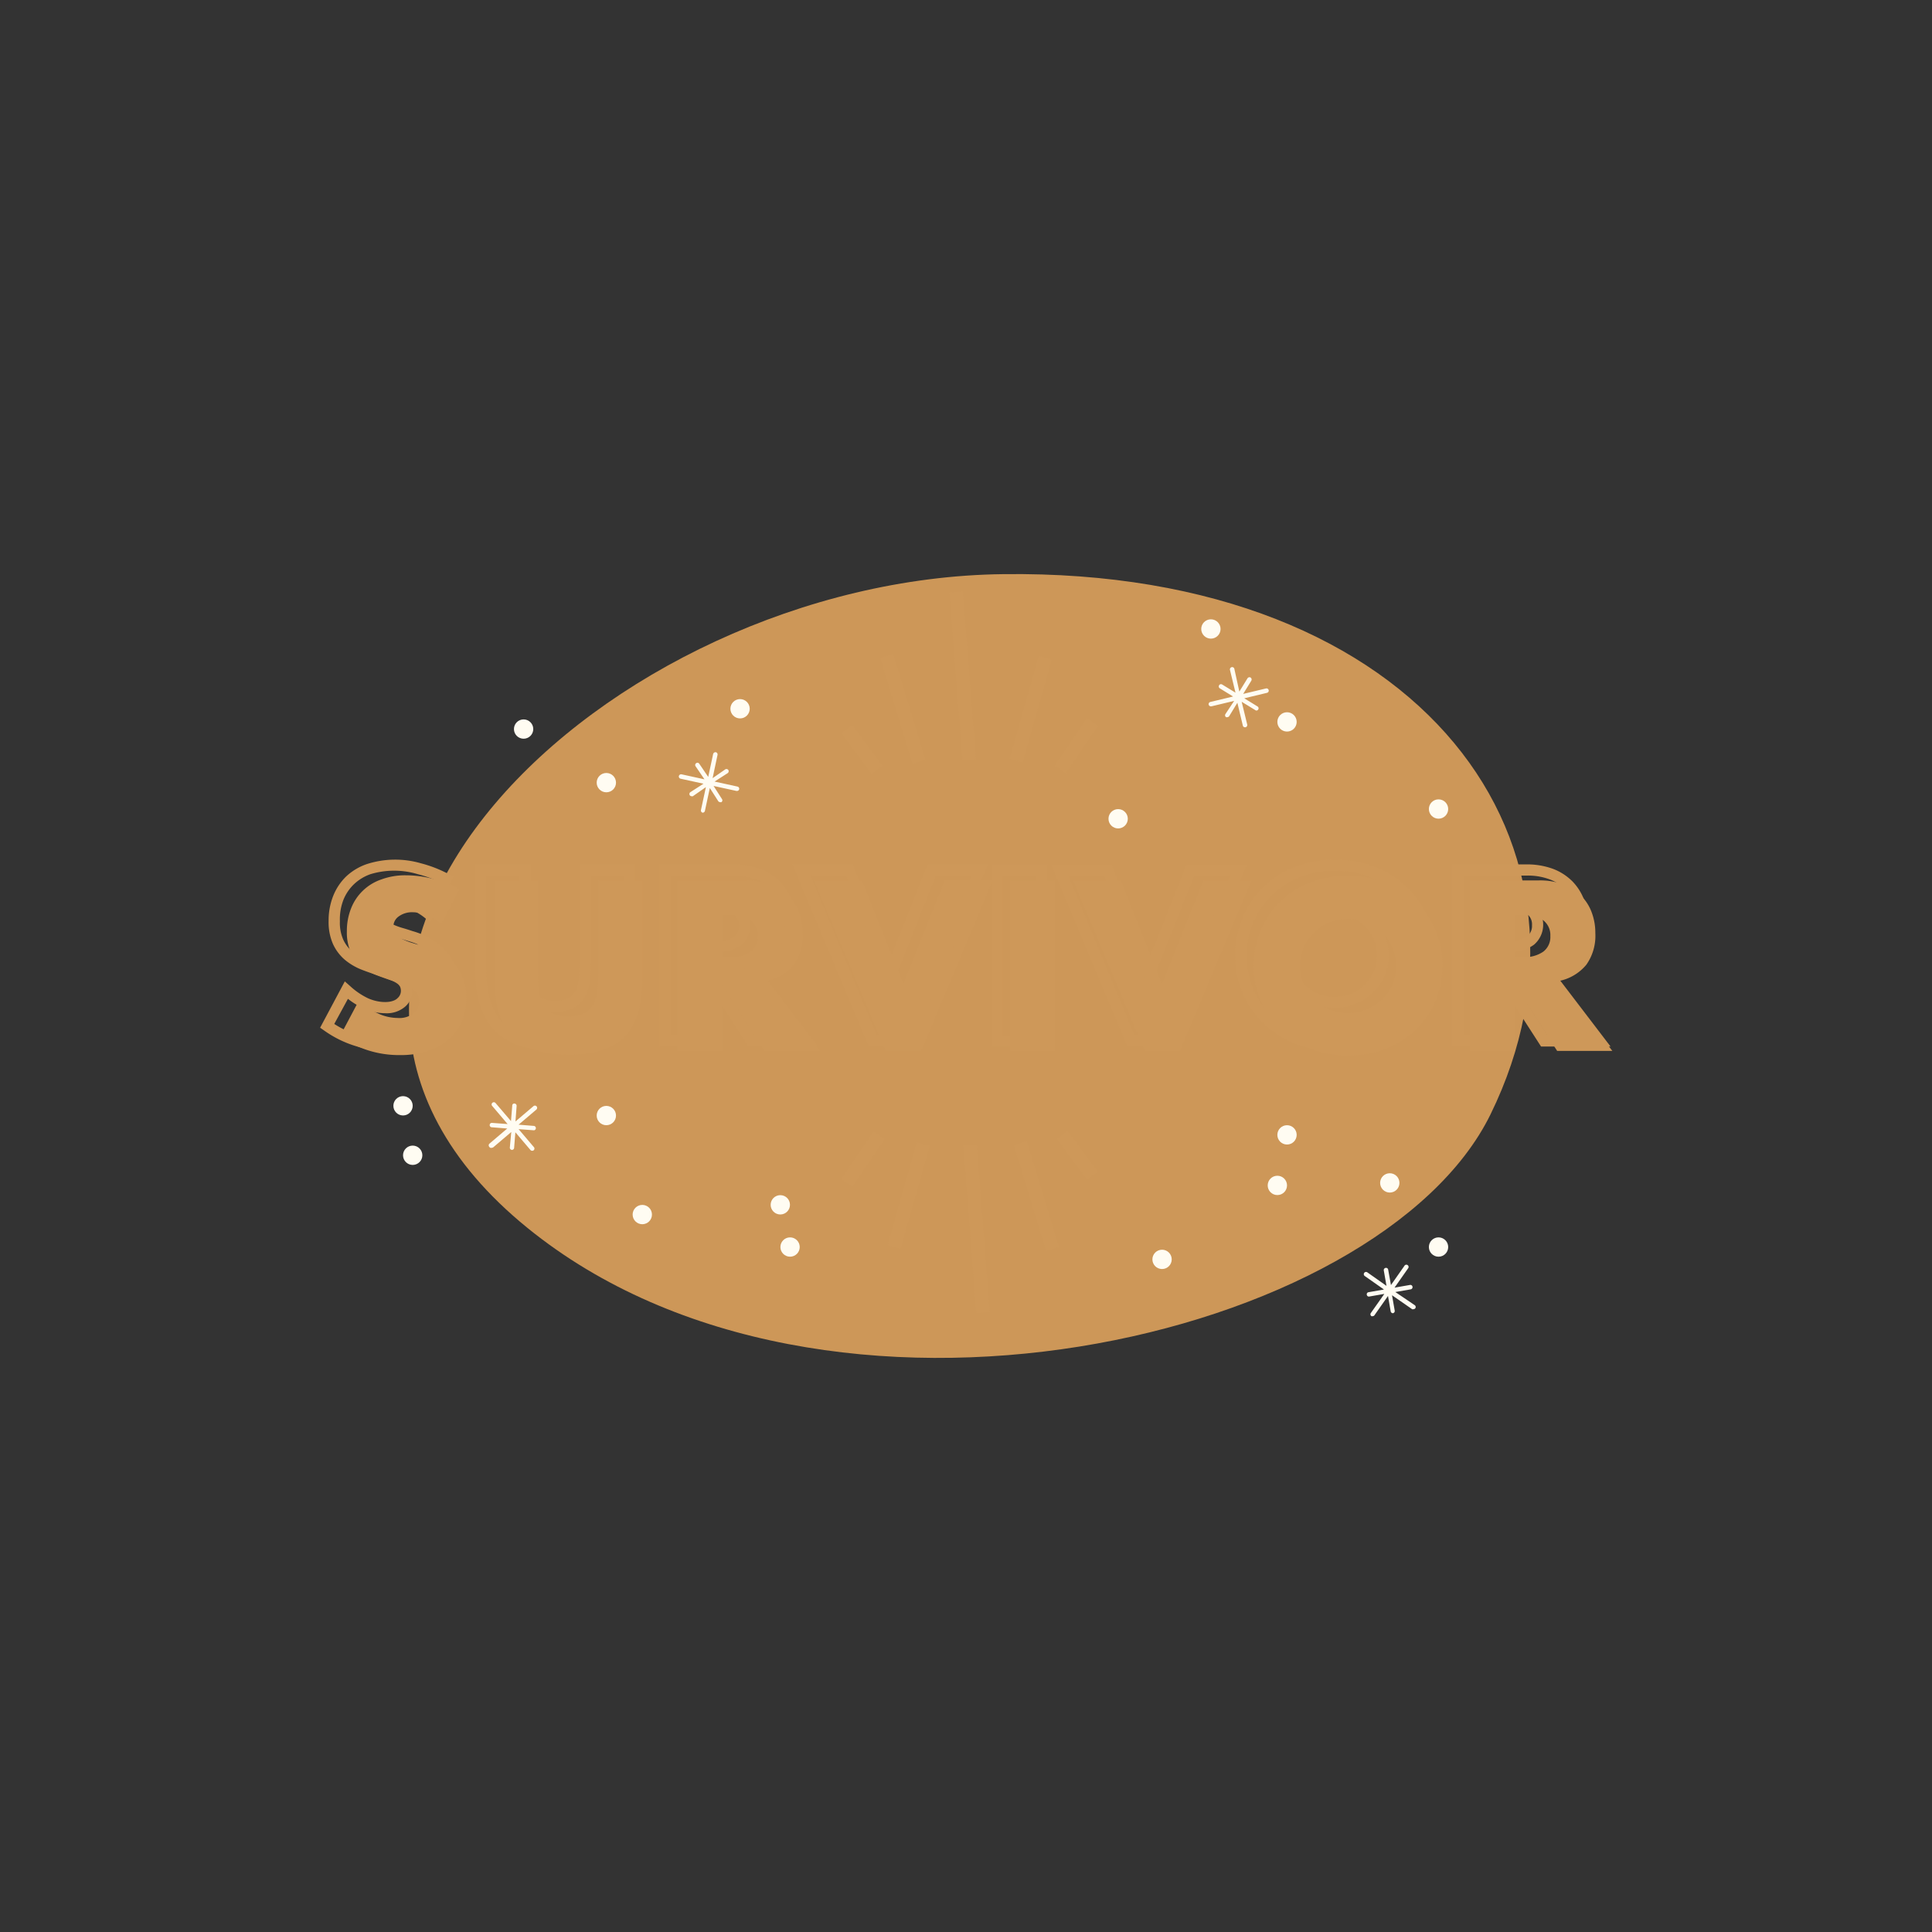 <?xml version="1.0" encoding="UTF-8" standalone="no"?><svg xmlns="http://www.w3.org/2000/svg" xmlns:xlink="http://www.w3.org/1999/xlink" fill="#000000" height="216" viewBox="0 0 216 216" width="216"><rect x="0" y="0" width="216" height="216" fill="#333333" stroke="none"/><path d="M166.64,124.59c14.5-29.61-7.2-61-54.5-60.4-44.31.52-89.48,43.62-53.16,73.1C92.31,164.35,154.28,149.82,166.64,124.59Z" fill="#cd9758"/><circle cx="82.74" cy="79.24" fill="#fffcf2" r="1.08"/><circle cx="143.89" cy="80.71" fill="#fffcf2" r="1.08"/><circle cx="155.38" cy="132.25" fill="#fffcf2" r="1.08"/><circle cx="129.92" cy="140.8" fill="#fffcf2" r="1.08"/><circle cx="71.81" cy="135.79" fill="#fffcf2" r="1.08"/><circle cx="46.14" cy="129.16" fill="#fffcf2" r="1.08"/><circle cx="87.24" cy="134.7" fill="#fffcf2" r="1.08"/><circle cx="142.81" cy="132.53" fill="#fffcf2" r="1.08"/><circle cx="88.33" cy="139.42" fill="#fffcf2" r="1.08"/><circle cx="67.79" cy="124.72" fill="#fffcf2" r="1.08"/><circle cx="45.06" cy="123.63" fill="#fffcf2" r="1.08"/><circle cx="143.89" cy="126.88" fill="#fffcf2" r="1.08"/><circle cx="160.83" cy="90.45" fill="#fffcf2" r="1.08"/><circle cx="160.83" cy="139.42" fill="#fffcf2" r="1.08"/><circle cx="58.54" cy="81.51" fill="#fffcf2" r="1.08"/><circle cx="67.79" cy="87.5" fill="#fffcf2" r="1.08"/><circle cx="125.01" cy="91.54" fill="#fffcf2" r="1.08"/><circle cx="135.38" cy="70.32" fill="#fffcf2" r="1.08"/><path d="M106.87 66.17H108.38V84.98H106.87z" fill="#ce9859" transform="rotate(-4.43 107.514 75.494)"/><path d="M100.18 73.05H101.69V85.44H100.18z" fill="#ce9859" transform="rotate(-16.92 100.95 79.234)"/><path d="M109.25 78.53H121.2V80.04H109.25z" fill="#ce9859" transform="rotate(-74.15 115.231 79.284)"/><path d="M117.12 82.61H123.55V84.12H117.12z" fill="#ce9859" transform="rotate(-55.85 120.345 83.362)"/><path d="M95.61 80.95H97.12V86.63H95.61z" fill="#ce9859" transform="rotate(-36.61 96.365 83.793)"/><path d="M108.43 127.97H109.94V146.78H108.43z" fill="#ce9859" transform="rotate(-4.42 109.27 137.477)"/><path d="M115.12 127.52H116.63V139.91H115.12z" fill="#ce9859" transform="rotate(-16.92 115.902 133.72)"/><path d="M95.61 132.91H107.56V134.42H95.61z" fill="#ce9859" transform="rotate(-74.15 101.586 133.662)"/><path d="M93.27 128.83H99.7V130.34H93.27z" fill="#ce9859" transform="rotate(-55.85 96.485 129.587)"/><path d="M119.69 126.32H121.2V132H119.69z" fill="#ce9859" transform="rotate(-36.61 120.441 129.168)"/><path d="M49.34,103.31a6,6,0,0,0-1.62-1,4.31,4.31,0,0,0-1.56-.32,2.5,2.5,0,0,0-1.57.46,1.39,1.39,0,0,0-.61,1.18,1.16,1.16,0,0,0,.31.84,2.55,2.55,0,0,0,.79.57,7.16,7.16,0,0,0,1.11.41l1.23.38A7.65,7.65,0,0,1,51,108a5.34,5.34,0,0,1,1.13,3.53,6.8,6.8,0,0,1-.5,2.65,5.66,5.66,0,0,1-1.44,2,6.72,6.72,0,0,1-2.32,1.31,9.76,9.76,0,0,1-3.13.47A11.48,11.48,0,0,1,38,115.87l2.12-4a8.65,8.65,0,0,0,2.2,1.46,5.27,5.27,0,0,0,2.15.48,2.54,2.54,0,0,0,1.8-.55,1.68,1.68,0,0,0,.6-1.27,1.72,1.72,0,0,0-.15-.74,1.53,1.53,0,0,0-.51-.58,4.08,4.08,0,0,0-.92-.5c-.38-.15-.84-.32-1.38-.5s-1.27-.43-1.88-.67a6.08,6.08,0,0,1-1.64-1,4.72,4.72,0,0,1-1.17-1.53,5.52,5.52,0,0,1-.44-2.34,6.84,6.84,0,0,1,.47-2.57,5.55,5.55,0,0,1,3.39-3.24,7.65,7.65,0,0,1,2.74-.46,12,12,0,0,1,3,.39,13.16,13.16,0,0,1,3,1.15Z" fill="#ce9859"/><path d="M60.16,98.43v10.36q0,.84.06,1.71a4.64,4.64,0,0,0,.38,1.58,2.63,2.63,0,0,0,1,1.15,4.39,4.39,0,0,0,3.83,0,2.74,2.74,0,0,0,1-1.15,4.65,4.65,0,0,0,.4-1.58q.06-.87.06-1.71V98.43h4.93v11c0,3-.68,5.13-2,6.49s-3.44,2-6.25,2-4.9-.68-6.27-2-2-3.53-2-6.49v-11Z" fill="#ce9859"/><path d="M91.65,117.49H85.48l-4.73-7.33v7.33h-5V98.43h7.71a7.6,7.6,0,0,1,2.78.47,5.24,5.24,0,0,1,3.12,3.15,6.48,6.48,0,0,1,.39,2.27,5.61,5.61,0,0,1-1,3.53,5.29,5.29,0,0,1-3.09,1.83ZM80.75,107h.94a3.57,3.57,0,0,0,2.25-.61,2.06,2.06,0,0,0,.78-1.74,2.09,2.09,0,0,0-.78-1.75,3.63,3.63,0,0,0-2.25-.6h-.94Z" fill="#ce9859"/><path d="M96.37,98.43,101,110l4.63-11.6H111l-8,19.06H99L91,98.43Z" fill="#ce9859"/><path d="M117.93,98.43v19.06h-5V98.43Z" fill="#ce9859"/><path d="M125.31,98.43l4.6,11.6,4.63-11.6h5.38l-8,19.06h-3.94l-8-19.06Z" fill="#ce9859"/><path d="M140.17,108a9.86,9.86,0,0,1,.79-4,9.76,9.76,0,0,1,2.17-3.19,10,10,0,0,1,3.32-2.14,12.14,12.14,0,0,1,8.51,0,10.28,10.28,0,0,1,3.35,2.14,9.79,9.79,0,0,1,2.18,3.19,10.32,10.32,0,0,1,0,7.92,9.79,9.79,0,0,1-2.18,3.19,10.28,10.28,0,0,1-3.35,2.14,12.14,12.14,0,0,1-8.51,0,10,10,0,0,1-3.32-2.14,9.76,9.76,0,0,1-2.17-3.19A9.9,9.9,0,0,1,140.17,108Zm5.18,0a5.19,5.19,0,0,0,.43,2.1,5.47,5.47,0,0,0,1.17,1.67,5.11,5.11,0,0,0,1.7,1.09,5.5,5.5,0,0,0,4.12,0,5.41,5.41,0,0,0,1.72-1.09,5.15,5.15,0,0,0,1.17-1.67,5.23,5.23,0,0,0,0-4.2,5.15,5.15,0,0,0-1.17-1.67,5.62,5.62,0,0,0-1.72-1.1,5.64,5.64,0,0,0-4.12,0,5.3,5.3,0,0,0-1.7,1.1,5.47,5.47,0,0,0-1.17,1.67A5.19,5.19,0,0,0,145.35,108Z" fill="#ce9859"/><path d="M180.26,117.49h-6.17l-4.73-7.33v7.33h-5V98.43h7.71a7.6,7.6,0,0,1,2.78.47,5.24,5.24,0,0,1,3.12,3.15,6.48,6.48,0,0,1,.39,2.27,5.61,5.61,0,0,1-1,3.53,5.29,5.29,0,0,1-3.09,1.83ZM169.36,107h.94a3.57,3.57,0,0,0,2.25-.61,2.06,2.06,0,0,0,.78-1.74,2.09,2.09,0,0,0-.78-1.75,3.63,3.63,0,0,0-2.25-.6h-.94Z" fill="#ce9859"/><path d="M43.25,117.48a12.14,12.14,0,0,1-7-2.26l-.46-.32,2.76-5.18.6.53a8,8,0,0,0,2,1.36c1.31.58,2.74.54,3.28,0a1.08,1.08,0,0,0,.39-.81,1.14,1.14,0,0,0-.09-.48,1.07,1.07,0,0,0-.31-.35,3.71,3.71,0,0,0-.78-.41c-.37-.15-.82-.31-1.35-.49s-1.29-.43-1.91-.68a6.79,6.79,0,0,1-1.82-1.08,5.15,5.15,0,0,1-1.32-1.74,6.06,6.06,0,0,1-.5-2.6,7.39,7.39,0,0,1,.51-2.8A6.24,6.24,0,0,1,38.69,98,6.41,6.41,0,0,1,41,96.61a10.35,10.35,0,0,1,6.07-.09,14.14,14.14,0,0,1,3.1,1.21l.54.29-2.6,5.1-.6-.49a5.85,5.85,0,0,0-1.46-.88,2.75,2.75,0,0,0-2.53.06.82.82,0,0,0-.35.69.53.53,0,0,0,.14.41,1.89,1.89,0,0,0,.6.43,7,7,0,0,0,1,.38c.42.12.83.25,1.25.39A8.21,8.21,0,0,1,50,106.46a6,6,0,0,1,1.27,3.93,7.51,7.51,0,0,1-.54,2.89,6.14,6.14,0,0,1-1.6,2.26A7.32,7.32,0,0,1,46.58,117,10.45,10.45,0,0,1,43.25,117.48Zm-5.88-3a10.84,10.84,0,0,0,5.88,1.73,9.45,9.45,0,0,0,2.93-.43,6.35,6.35,0,0,0,2.11-1.19,5,5,0,0,0,1.27-1.81,6.2,6.2,0,0,0,.45-2.41,4.69,4.69,0,0,0-1-3.13,7.05,7.05,0,0,0-3.27-2l-1.2-.37a6.79,6.79,0,0,1-1.21-.46,3.2,3.2,0,0,1-1-.7,1.76,1.76,0,0,1-.47-1.26,2,2,0,0,1,.85-1.69,4,4,0,0,1,3.74-.22,6,6,0,0,1,1.17.62L49,98.55a12.28,12.28,0,0,0-2.27-.81,9.14,9.14,0,0,0-5.33,0,5.17,5.17,0,0,0-1.85,1.14,5,5,0,0,0-1.17,1.76A6.12,6.12,0,0,0,38,103a4.68,4.68,0,0,0,.38,2.06,3.82,3.82,0,0,0,1,1.32,5.15,5.15,0,0,0,1.47.87c.6.24,1.22.46,1.84.66s1,.37,1.42.52a4.63,4.63,0,0,1,1.07.57,2.12,2.12,0,0,1,.9,1.83,2.28,2.28,0,0,1-.79,1.72,3.15,3.15,0,0,1-2.23.73,5.84,5.84,0,0,1-2.4-.54,8.13,8.13,0,0,1-1.76-1.07Z" fill="#ce9859"/><path d="M62.06,117.48c-3,0-5.23-.75-6.71-2.23s-2.23-3.81-2.23-6.94V96.64h6.2v11c0,.54,0,1.1.06,1.66a4.11,4.11,0,0,0,.33,1.37,2,2,0,0,0,.77.88,2.92,2.92,0,0,0,1.58.34,2.84,2.84,0,0,0,1.56-.34,2.09,2.09,0,0,0,.78-.89,3.88,3.88,0,0,0,.33-1.36c0-.56.07-1.12.07-1.66v-11H71v11.67c0,3.13-.74,5.46-2.21,6.94S65,117.48,62.06,117.48ZM54.37,97.89v10.42c0,2.78.63,4.82,1.86,6.06s3.2,1.86,5.83,1.86,4.58-.63,5.81-1.86,1.85-3.28,1.85-6.06V97.89H66.05v9.74c0,.57,0,1.15-.07,1.75a5.18,5.18,0,0,1-.45,1.8,3.32,3.32,0,0,1-1.22,1.41,4,4,0,0,1-2.25.54,4.11,4.11,0,0,1-2.26-.54,3.24,3.24,0,0,1-1.23-1.42,5.06,5.06,0,0,1-.43-1.79c0-.59-.07-1.18-.07-1.75V97.89Z" fill="#ce9859"/><path d="M91.45,117H83.68l-3.76-5.83V117h-6.2V96.64h8.33a8.43,8.43,0,0,1,3,.51,6.13,6.13,0,0,1,2.18,1.43,6,6,0,0,1,1.3,2.09,7.28,7.28,0,0,1,.43,2.49,6.25,6.25,0,0,1-1.18,3.91,5.56,5.56,0,0,1-2.54,1.78Zm-7.09-1.25h4.56l-5.81-7.57,1-.22a4.75,4.75,0,0,0,2.74-1.61,5,5,0,0,0,.92-3.14,5.79,5.79,0,0,0-.36-2.06,4.81,4.81,0,0,0-1-1.66,4.75,4.75,0,0,0-1.74-1.12,7,7,0,0,0-2.55-.43H75V115.7h3.7v-8.83Zm-4.13-9.29H78.67v-6h1.56a4.2,4.2,0,0,1,2.63.74,2.94,2.94,0,0,1,0,4.47A4.22,4.22,0,0,1,80.23,106.41Zm-.31-1.25h.31a3,3,0,0,0,1.87-.48,1.71,1.71,0,0,0,0-2.49,3,3,0,0,0-1.87-.48h-.31Z" fill="#ce9859"/><path d="M101.9,117H97.13L88.59,96.64h6.75l4.18,10.54,4.19-10.54h6.75ZM98,115.7h3.11l7.51-17.81h-4l-5,12.67-5-12.67h-4Z" fill="#ce9859"/><path d="M117.1,117h-6.21V96.64h6.21Zm-5-1.25h3.71V97.89h-3.71Z" fill="#ce9859"/><path d="M130.84,117h-4.78l-8.53-20.31h6.75l4.17,10.54,4.2-10.54h6.75Zm-4-1.25H130l7.51-17.81h-4l-5.05,12.67-5-12.67h-4Z" fill="#ce9859"/><path d="M149.25,117.48a12.11,12.11,0,0,1-4.49-.81,10.63,10.63,0,0,1-3.53-2.28,10.47,10.47,0,0,1-2.31-3.39,11,11,0,0,1,0-8.4,10.39,10.39,0,0,1,5.84-5.67,12.68,12.68,0,0,1,9,0,10.49,10.49,0,0,1,5.88,5.66,10.65,10.65,0,0,1-2.33,11.81,10.86,10.86,0,0,1-3.55,2.27A12.17,12.17,0,0,1,149.25,117.48Zm0-20.12a10.91,10.91,0,0,0-4,.73,9.48,9.48,0,0,0-5.15,12.42,9.13,9.13,0,0,0,2,3,9.29,9.29,0,0,0,3.11,2,11.46,11.46,0,0,0,8.05,0,9.43,9.43,0,0,0,3.14-2,9.27,9.27,0,0,0,2.05-3,9.79,9.79,0,0,0,0-7.42,9.31,9.31,0,0,0-2.05-3,9.43,9.43,0,0,0-3.14-2A10.93,10.93,0,0,0,149.25,97.36Zm0,15.32a6.1,6.1,0,0,1-2.29-.44,5.91,5.91,0,0,1-1.91-1.23,6,6,0,0,1-1.3-1.86,6,6,0,0,1,0-4.71,5.88,5.88,0,0,1,3.21-3.09,6.25,6.25,0,0,1,4.58,0,6,6,0,0,1,1.92,1.23,5.88,5.88,0,0,1,1.32,1.86,6,6,0,0,1,0,4.71,6.06,6.06,0,0,1-5.53,3.53Zm0-10.52a4.83,4.83,0,0,0-1.82.35,4.65,4.65,0,0,0-2.54,2.44,4.79,4.79,0,0,0,0,3.69,4.81,4.81,0,0,0,1,1.47,4.6,4.6,0,0,0,1.51,1,5,5,0,0,0,3.65,0,4.93,4.93,0,0,0,1.52-1,4.84,4.84,0,0,0,1-1.47,4.79,4.79,0,0,0,0-3.69,4.68,4.68,0,0,0-2.56-2.44A4.88,4.88,0,0,0,149.25,102.16Z" fill="#ce9859"/><path d="M180.06,117h-7.77l-3.76-5.83V117h-6.21V96.64h8.34a8.43,8.43,0,0,1,3,.51,6.13,6.13,0,0,1,2.18,1.43,6,6,0,0,1,1.29,2.09,7,7,0,0,1,.44,2.49,6.25,6.25,0,0,1-1.18,3.91,5.53,5.53,0,0,1-2.55,1.78ZM173,115.7h4.56l-5.81-7.57.94-.22a4.75,4.75,0,0,0,2.75-1.61,5,5,0,0,0,.92-3.14,5.75,5.75,0,0,0-.36-2.06,4.69,4.69,0,0,0-1-1.66,4.76,4.76,0,0,0-1.73-1.12,7,7,0,0,0-2.55-.43h-7.09V115.7h3.71v-8.83Zm-4.13-9.29h-1.56v-6h1.56a4.22,4.22,0,0,1,2.63.74,2.94,2.94,0,0,1,0,4.47A4.22,4.22,0,0,1,168.84,106.41Zm-.31-1.25h.31a3,3,0,0,0,1.87-.48,1.47,1.47,0,0,0,.54-1.25,1.44,1.44,0,0,0-.55-1.24,3,3,0,0,0-1.86-.48h-.31Z" fill="#ce9859"/><path d="M80.22,84.4a.25.25,0,0,0-.19-.3.27.27,0,0,0-.3.2l-.55,2.56-1-1.47a.24.24,0,0,0-.34-.07.25.25,0,0,0-.08.34l1,1.47-2.56-.56a.26.26,0,0,0-.3.19.25.25,0,0,0,.19.3l2.56.56-1.46.94a.25.25,0,0,0,.13.46.23.23,0,0,0,.14,0L78.92,88l-.55,2.56a.25.25,0,0,0,.19.3h0a.26.26,0,0,0,.25-.2l.55-2.56.94,1.47a.26.26,0,0,0,.21.11.23.23,0,0,0,.14,0,.24.24,0,0,0,.07-.34l-.94-1.47,2.56.56h.06a.25.25,0,0,0,.24-.19.25.25,0,0,0-.19-.3l-2.56-.56,1.46-.94a.26.26,0,0,0,.08-.35.26.26,0,0,0-.35-.07L79.67,87Z" fill="#fffcf2"/><path d="M140.46,79.44a.24.24,0,0,0,.21-.12.24.24,0,0,0-.08-.34l-1.48-.91,2.54-.61a.25.25,0,0,0-.11-.49l-2.55.61.91-1.48a.27.27,0,0,0-.08-.35.26.26,0,0,0-.35.09l-.91,1.48L138,74.77a.25.25,0,0,0-.3-.18.26.26,0,0,0-.19.3l.62,2.55-1.49-.91a.24.24,0,0,0-.34.08.25.25,0,0,0,.08.35l1.48.91-2.54.61a.25.25,0,0,0-.19.3.26.26,0,0,0,.24.19h.06l2.55-.61L137,79.84a.25.25,0,0,0,.08.34.22.22,0,0,0,.13,0,.25.25,0,0,0,.22-.12l.91-1.49.61,2.55a.24.24,0,0,0,.24.19h.06a.26.26,0,0,0,.19-.31l-.62-2.54,1.49.91A.31.31,0,0,0,140.46,79.44Z" fill="#fffcf2"/><path d="M55,128.32a.27.27,0,0,0,.16-.06l2-1.7L57,128.3a.25.25,0,0,0,.23.26h0a.25.25,0,0,0,.25-.23l.14-1.74,1.7,2a.27.27,0,0,0,.36,0,.25.25,0,0,0,0-.35l-1.7-2,1.73.13h0a.25.25,0,0,0,0-.49l-1.73-.14,2-1.7a.26.26,0,0,0,0-.36.25.25,0,0,0-.35,0l-2,1.7.13-1.74a.25.25,0,0,0-.23-.26.22.22,0,0,0-.26.23l-.14,1.73-1.71-2a.25.25,0,1,0-.37.33l1.7,2-1.74-.13c-.16,0-.25.09-.26.23a.24.24,0,0,0,.23.26l1.73.14-2,1.7a.26.26,0,0,0,0,.36A.24.24,0,0,0,55,128.32Z" fill="#fffcf2"/><path d="M157.88,146.37a.23.23,0,0,0,.14,0,.28.28,0,0,0,.21-.1.25.25,0,0,0-.06-.35L156,144.45l1.72-.3a.25.25,0,0,0,.2-.29.24.24,0,0,0-.29-.2l-1.72.3,1.51-2.15a.25.25,0,1,0-.41-.28l-1.5,2.14-.31-1.72a.24.24,0,0,0-.28-.2.25.25,0,0,0-.21.29l.3,1.72-2.14-1.51a.25.25,0,0,0-.29.41l2.15,1.51-1.72.3a.23.23,0,0,0-.2.28.24.24,0,0,0,.24.21h0l1.72-.3-1.51,2.14a.25.25,0,0,0,.07.35.24.24,0,0,0,.14,0,.24.24,0,0,0,.2-.11l1.51-2.15.3,1.72a.26.26,0,0,0,.25.21h0a.25.25,0,0,0,.2-.29l-.3-1.72Z" fill="#fffcf2"/></svg>